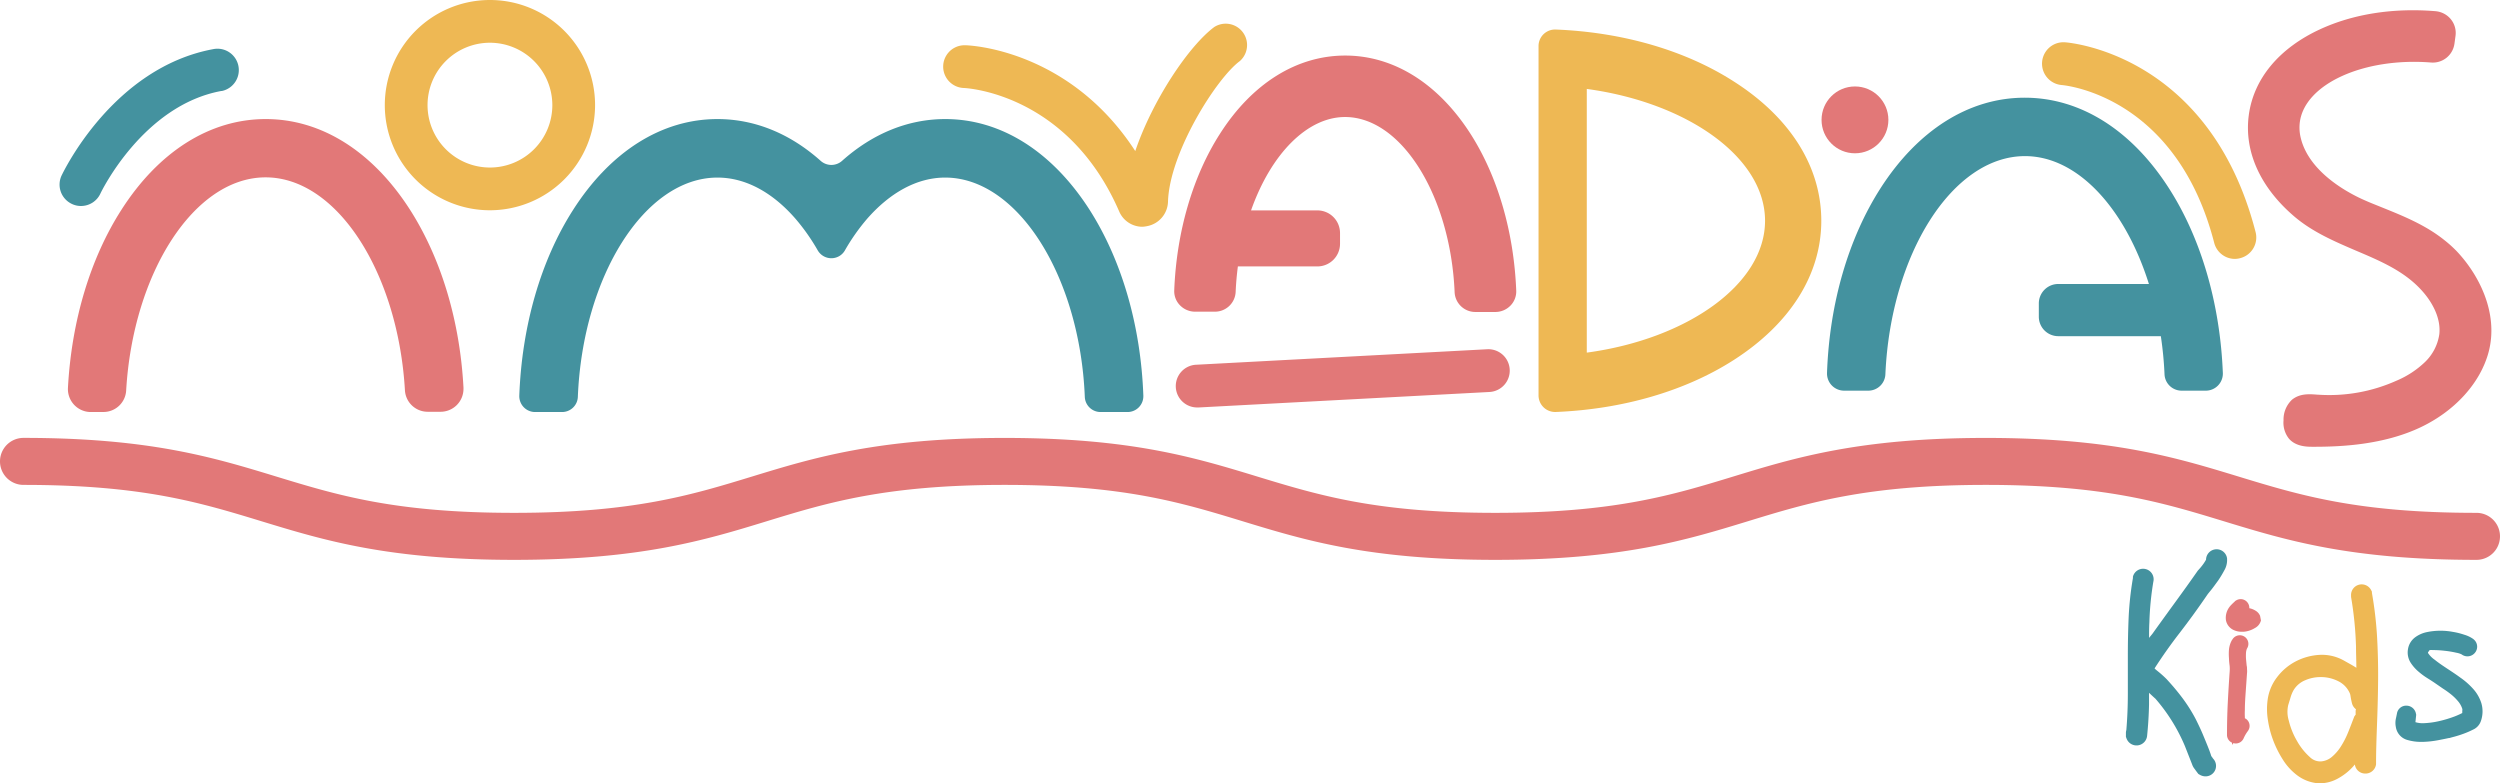 <svg xmlns="http://www.w3.org/2000/svg" viewBox="0 0 584.97 183.29"><title>logo</title><g id="Capa_2" data-name="Capa 2"><g id="Capa_1-2" data-name="Capa 1"><path d="M114.64,49.2a24.6,24.6,0,1,1,24.6-24.6h0A24.63,24.63,0,0,1,114.64,49.2Zm0-39.2a14.6,14.6,0,1,0,14.6,14.6h0A14.62,14.62,0,0,0,114.64,10Z" style="fill:#eeb854"/><circle cx="434.04" cy="28.05" r="7.82" style="fill:#e27878"/><path d="M95.94,49.08C87.16,35.39,75.17,27.86,62.18,27.86s-25,7.53-33.76,21.22c-7.3,11.38-11.67,26-12.52,41.65a5.37,5.37,0,0,0,5,5.67h3.3a5.32,5.32,0,0,0,5.32-5c1.6-27.5,15.89-49.9,32.63-49.9s31,22.36,32.6,49.85a5.33,5.33,0,0,0,5.33,5h3A5.36,5.36,0,0,0,108.45,91c0-.1,0-.2,0-.3C107.61,75.08,103.24,60.51,95.94,49.08Z" style="fill:#e27878"/><path d="M574.79,58.73A28.53,28.53,0,0,0,572,56.22c-4.42-3.56-9.62-5.66-14.65-7.69-1.27-.52-2.53-1-3.79-1.56-3.07-1.31-13.23-6.24-15.23-14.78a10.08,10.08,0,0,1-.19-3.67c1.23-8.91,15-15.14,30.71-13.89a5.11,5.11,0,0,0,5.46-4.39l.25-1.83a5.07,5.07,0,0,0-1.07-3.88,5.2,5.2,0,0,0-3.6-1.91c-9.92-.82-19.28.65-27.06,4.25-9.56,4.43-15.47,11.54-16.63,20s2.6,16.91,10.61,23.76c4.31,3.68,9.45,5.86,14.42,8,6.37,2.7,12.38,5.25,16.54,10.67,1.3,1.7,3.42,5.12,3,8.92a11.3,11.3,0,0,1-3.36,6.5,21.86,21.86,0,0,1-6.67,4.36,38.4,38.4,0,0,1-18.49,3.26h-.1c-1.81-.14-4-.3-5.83,1.17a6.37,6.37,0,0,0-2,4.85,6,6,0,0,0,1.25,4.26c1.63,1.91,4.31,1.92,5.6,1.92h.25c6.61,0,16.28-.49,24.82-4.49,8.19-3.84,14.2-10.49,16.1-17.81C584.68,73.14,579.94,64.13,574.79,58.73Z" style="fill:#e27878"/><path d="M254.94,49.08c-8.78-13.69-20.77-21.22-33.76-21.22-8.73,0-17,3.4-24.15,9.78a3.76,3.76,0,0,1-5,0c-7.15-6.38-15.42-9.78-24.15-9.78-13,0-25,7.53-33.76,21.22-7.58,11.82-12,27.15-12.61,43.49a3.71,3.71,0,0,0,3.58,3.84h6.44a3.69,3.69,0,0,0,3.68-3.56c1.14-28.15,15.63-51.3,32.67-51.3,6.7,0,13,3.59,18.26,9.64a47.73,47.73,0,0,1,5.21,7.41,3.68,3.68,0,0,0,5,1.34,3.59,3.59,0,0,0,1.34-1.34,47.73,47.73,0,0,1,5.21-7.41c5.26-6,11.56-9.64,18.26-9.64,17,0,31.53,23.15,32.67,51.3a3.69,3.69,0,0,0,3.69,3.56h6.31a3.7,3.7,0,0,0,3.7-3.72v-.12C266.94,76.23,262.49,60.9,254.94,49.08Z" style="fill:#44929f"/><path d="M344.07,31.3C336.49,19.49,326.07,13,314.76,13S293,19.49,285.46,31.3c-6.36,9.91-10.16,22.91-10.7,36.62a4.67,4.67,0,0,0,1.34,3.51,4.92,4.92,0,0,0,3.5,1.5h4.7a4.85,4.85,0,0,0,4.83-4.66c.09-2,.26-3.94.52-5.93h18.62a5.3,5.3,0,0,0,5.28-5.28V54.51a5.3,5.3,0,0,0-5.28-5.28H292.73c4.71-13.34,13.22-21.85,22-21.85,13.14,0,24.64,18.35,25.63,40.91A4.85,4.85,0,0,0,345.2,73h4.74a4.92,4.92,0,0,0,3.5-1.5,4.74,4.74,0,0,0,1.34-3.51C354.23,54.21,350.42,41.21,344.07,31.3Z" style="fill:#e27878"/><path d="M440,44.08c8.78-13.69,20.77-21.22,33.76-21.22s25,7.53,33.76,21.22c7.54,11.75,11.95,27,12.6,43.18a4,4,0,0,1-3.85,4.15h-5.8a4,4,0,0,1-4-3.88,85.06,85.06,0,0,0-.86-8.87h-24a4.55,4.55,0,0,1-4.55-4.55V71a4.55,4.55,0,0,1,4.55-4.55h21.21c-5.53-17.59-16.6-29.92-29-29.92-17,0-31.42,23-32.66,51a4,4,0,0,1-4,3.88h-5.66a4,4,0,0,1-4-4v-.15C428.07,71,432.49,55.83,440,44.08Z" style="fill:#44929f"/><path d="M405.7,19.07C394.37,11.79,379.7,7.53,364,6.91a3.87,3.87,0,0,0-4,3.74V92.51a3.88,3.88,0,0,0,3.87,3.89H364c15.66-.63,30.34-4.89,41.67-12.16,13.22-8.48,20.49-20,20.49-32.59S418.94,27.51,405.7,19.07ZM371.29,82.51V20.81C394.8,24,413,36.81,413,51.66S394.8,79.33,371.29,82.51Z" style="fill:#eeb854"/><path d="M579.46,131c-29.52,0-44.51-4.58-59-9s-27.92-8.54-55.79-8.54-41.44,4.14-55.8,8.54-29.49,9-59,9-44.51-4.58-59-9-27.92-8.54-55.79-8.54-41.44,4.14-55.79,8.54-29.49,9-59,9-44.51-4.58-59-9-27.91-8.54-55.79-8.54a5.5,5.5,0,0,1,0-11c29.52,0,44.51,4.58,59,9S92.41,120,120.29,120s41.44-4.14,55.79-8.53,29.49-9,59-9,44.51,4.58,59,9S322,120,349.87,120s41.44-4.14,55.8-8.53,29.48-9,59-9,44.51,4.58,59,9,27.92,8.53,55.8,8.53a5.5,5.5,0,0,1,0,11h0Z" style="fill:#e27878"/><path d="M267.3,53.06a5.91,5.91,0,0,1-5.43-3.6c-12.1-27.83-36.08-28.86-36.32-28.87a5,5,0,1,1,.29-10c1.11,0,24.38,1,39.8,24.76,4.07-12,12.59-24.67,18.53-29.06a5,5,0,0,1,5.94,8c-5.46,4-16.45,21.41-16.81,32.85a6,6,0,0,1-4.87,5.77A7.14,7.14,0,0,1,267.3,53.06Z" style="fill:#eeb854"/><path d="M522.94,60.58a5,5,0,0,1-4.84-3.75C509.27,22.59,483.53,20,482.44,19.9a5,5,0,1,1,.77-10c1.38.1,33.9,3,44.57,44.4a5,5,0,0,1-3.58,6.1h0A5.31,5.31,0,0,1,522.94,60.58Z" style="fill:#eeb854"/><path d="M18.94,48.2a4.87,4.87,0,0,1-2.12-.48,5,5,0,0,1-2.41-6.65h0c.49-1,12.09-25.22,35.47-29.57a5,5,0,0,1,2,9.8l-.15,0c-18.39,3.42-28.15,23.79-28.24,24A5,5,0,0,1,18.94,48.2Z" style="fill:#44929f"/><path d="M280.25,95.34a5,5,0,0,1-.26-10l68-3.62a5,5,0,0,1,.53,10l-68,3.62Z" style="fill:#e27878"/><path d="M521.11,130.81v-.13a2.47,2.47,0,0,0-4.92.28l-.06.1c-.16.28-.34.57-.56.88s-.43.58-.65.84-.37.42-.47.53l-.21.24c-1.76,2.53-3.54,5-5.29,7.4s-3.54,4.88-5.34,7.39c-.2.24-.45.54-.75.92,0-1.24,0-2.46.07-3.66a69.66,69.66,0,0,1,.92-9.45,2.46,2.46,0,1,0-4.77-1.21l0,.14v.18a74.3,74.3,0,0,0-1,9.17c-.13,2.95-.19,6-.19,9v8.91c0,2.84-.12,5.69-.35,8.49a2.32,2.32,0,0,0-.1.74v.84l.12.32a2.49,2.49,0,0,0,4.84-.58c.25-2.45.4-4.91.45-7.31v-2.73l.6.56c.37.35.67.62.89.81a41.23,41.23,0,0,1,6.91,11.11l1.67,4.25a3.43,3.43,0,0,0,.53,1c.11.14.2.26.32.44l.62.82.34.19a2.7,2.7,0,0,0,1.36.37,2.45,2.45,0,0,0,1.75-4.15l-.46-.65v-.06c-.07-.23-.2-.6-.39-1.13-.48-1.26-1-2.5-1.49-3.68s-1.08-2.42-1.69-3.65a36.48,36.48,0,0,0-3.14-5,54.2,54.2,0,0,0-3.78-4.5,25.2,25.2,0,0,0-2.12-1.88,6.64,6.64,0,0,1-.63-.56c1.81-2.82,3.74-5.55,5.72-8.11,2.32-3,4.58-6.12,6.69-9.22q.18-.24.87-1.08c.51-.63,1-1.34,1.58-2.12a24.69,24.69,0,0,0,1.43-2.36A4.76,4.76,0,0,0,521.11,130.81Z" style="fill:#44929f"/><path d="M525.54,168.21l-.27-.15v-.32a13.88,13.88,0,0,1,0-1.58c0-1.44.1-2.89.2-4.29l.3-4.29a4.7,4.7,0,0,0,0-1.06,2.72,2.72,0,0,0-.08-.8l-.15-1.54a11.37,11.37,0,0,1,0-1.43,2.91,2.91,0,0,1,.23-1,2,2,0,0,0-3.37-2.19l-.19.28a5.63,5.63,0,0,0-.66,2.19,12.56,12.56,0,0,0,0,1.94,16.14,16.14,0,0,0,.16,1.83,8.42,8.42,0,0,1,0,1.42c-.17,2.46-.32,4.92-.44,7.31s-.18,4.88-.18,7.36a2,2,0,0,0,1.18,1.89v.52l.3-.4h.07a2,2,0,0,0,2.34-1.14,8.6,8.6,0,0,1,1-1.71l.12-.19A2,2,0,0,0,525.54,168.21Z" style="fill:#e27878"/><path d="M528.83,144.1a2.48,2.48,0,0,0-1-1.17,4.48,4.48,0,0,0-1.52-.62h0a2,2,0,0,0-.47-1.39,2,2,0,0,0-2.62-.42l-.18.1-.14.15-.47.44q-.34.33-.66.69l-.1.14a4.2,4.2,0,0,0-.83,3.08,3.15,3.15,0,0,0,1.59,2.21,4.34,4.34,0,0,0,2.09.51H525a5.93,5.93,0,0,0,2.59-.85,2.79,2.79,0,0,0,1.45-1.8" style="fill:#e27878"/><path d="M555,138.73l0-.28-.12-.24a2.49,2.49,0,0,0-4.76,1.15v.32a82.83,82.83,0,0,1,1.16,11.66c0,1.62.07,3.26.08,4.91h0c-.5-.31-1-.62-1.53-.91l-1.46-.82a10.47,10.47,0,0,0-5.75-1.28,13.68,13.68,0,0,0-5.45,1.52,13,13,0,0,0-4.36,3.69,11.05,11.05,0,0,0-2.22,5.38,15.83,15.83,0,0,0,.06,4.56,23.21,23.21,0,0,0,1.25,4.85,24.61,24.61,0,0,0,2.26,4.5,13.56,13.56,0,0,0,3.34,3.66,9.41,9.41,0,0,0,4.45,1.83,7.26,7.26,0,0,0,.93.06,8.91,8.91,0,0,0,4.36-1.24,13.36,13.36,0,0,0,3.77-3.17,2.43,2.43,0,0,0,2.21,2.11,2.49,2.49,0,0,0,2.75-2.16v-.31c0-3.16.13-6.45.25-9.77s.21-6.66.23-10-.07-6.7-.26-10A88.8,88.8,0,0,0,555,138.73Zm-3.81,27.5v1l-.14.17-.16.22-.1.25c-.38,1-.82,2.15-1.33,3.42a20.18,20.18,0,0,1-1.7,3.34,10.44,10.44,0,0,1-2.2,2.53,4.4,4.4,0,0,1-2.47,1,3.47,3.47,0,0,1-2.6-1,14.71,14.71,0,0,1-3-3.75,17.66,17.66,0,0,1-1.94-4.79,7.1,7.1,0,0,1-.13-3.66c.22-.69.42-1.36.61-2a8.1,8.1,0,0,1,.61-1.42,5.69,5.69,0,0,1,2.72-2.36,9,9,0,0,1,3.59-.75h.37a9,9,0,0,1,3.88,1,5.63,5.63,0,0,1,2.52,2.56,2.39,2.39,0,0,1,.26.78,18.05,18.05,0,0,0,.35,1.78,2.53,2.53,0,0,0,.93,1.4C551.25,166,551.23,166.12,551.21,166.23Z" style="fill:#eeb854"/><path d="M580.6,164.51a9.09,9.09,0,0,0-1.94-3.35,17.1,17.1,0,0,0-3-2.63c-1-.74-2.09-1.45-3.15-2.15s-2-1.34-2.81-2a5.83,5.83,0,0,1-1.58-1.59v-.15l.39-.53a5,5,0,0,1,.77,0,24.66,24.66,0,0,1,2.72.16,23.55,23.55,0,0,1,2.75.46,4.7,4.7,0,0,1,1.21.37h0l.19.13a2.26,2.26,0,0,0,2.94-.47,2.21,2.21,0,0,0-.24-3.12h0l-.15-.13a7.19,7.19,0,0,0-2.11-1,16.76,16.76,0,0,0-2.71-.67,15.75,15.75,0,0,0-6.08.08,7,7,0,0,0-2.71,1.22,4.29,4.29,0,0,0-1.66,2.81,4.46,4.46,0,0,0,.69,3.2,9.55,9.55,0,0,0,1.85,2.06,16.57,16.57,0,0,0,2.1,1.53c.61.38,1.12.71,1.55,1l2,1.38a21.52,21.52,0,0,1,2,1.44,11.94,11.94,0,0,1,1.59,1.59,5.17,5.17,0,0,1,.93,1.69.94.94,0,0,1,0,.47v.53a18.1,18.1,0,0,1-1.74.78,27.27,27.27,0,0,1-3.54,1.08,19.46,19.46,0,0,1-3.56.51,5.86,5.86,0,0,1-2.12-.23l.18-1.73-.06-.27a2.27,2.27,0,0,0-2.12-1.86,2.19,2.19,0,0,0-2.33,1.87c-.08.4-.16.8-.25,1.19a4.82,4.82,0,0,0,0,1.93,3.73,3.73,0,0,0,2.8,3.06,11.11,11.11,0,0,0,3.14.42h.4a22.93,22.93,0,0,0,3.6-.4c1.13-.22,1.94-.38,2.46-.5l.15,0c.21-.07.62-.18,1.22-.34s1.45-.43,2.22-.72a20.15,20.15,0,0,0,2.08-.91,3.37,3.37,0,0,0,1.79-1.9A6.81,6.81,0,0,0,580.6,164.51Z" style="fill:#44929f"/></g></g></svg>